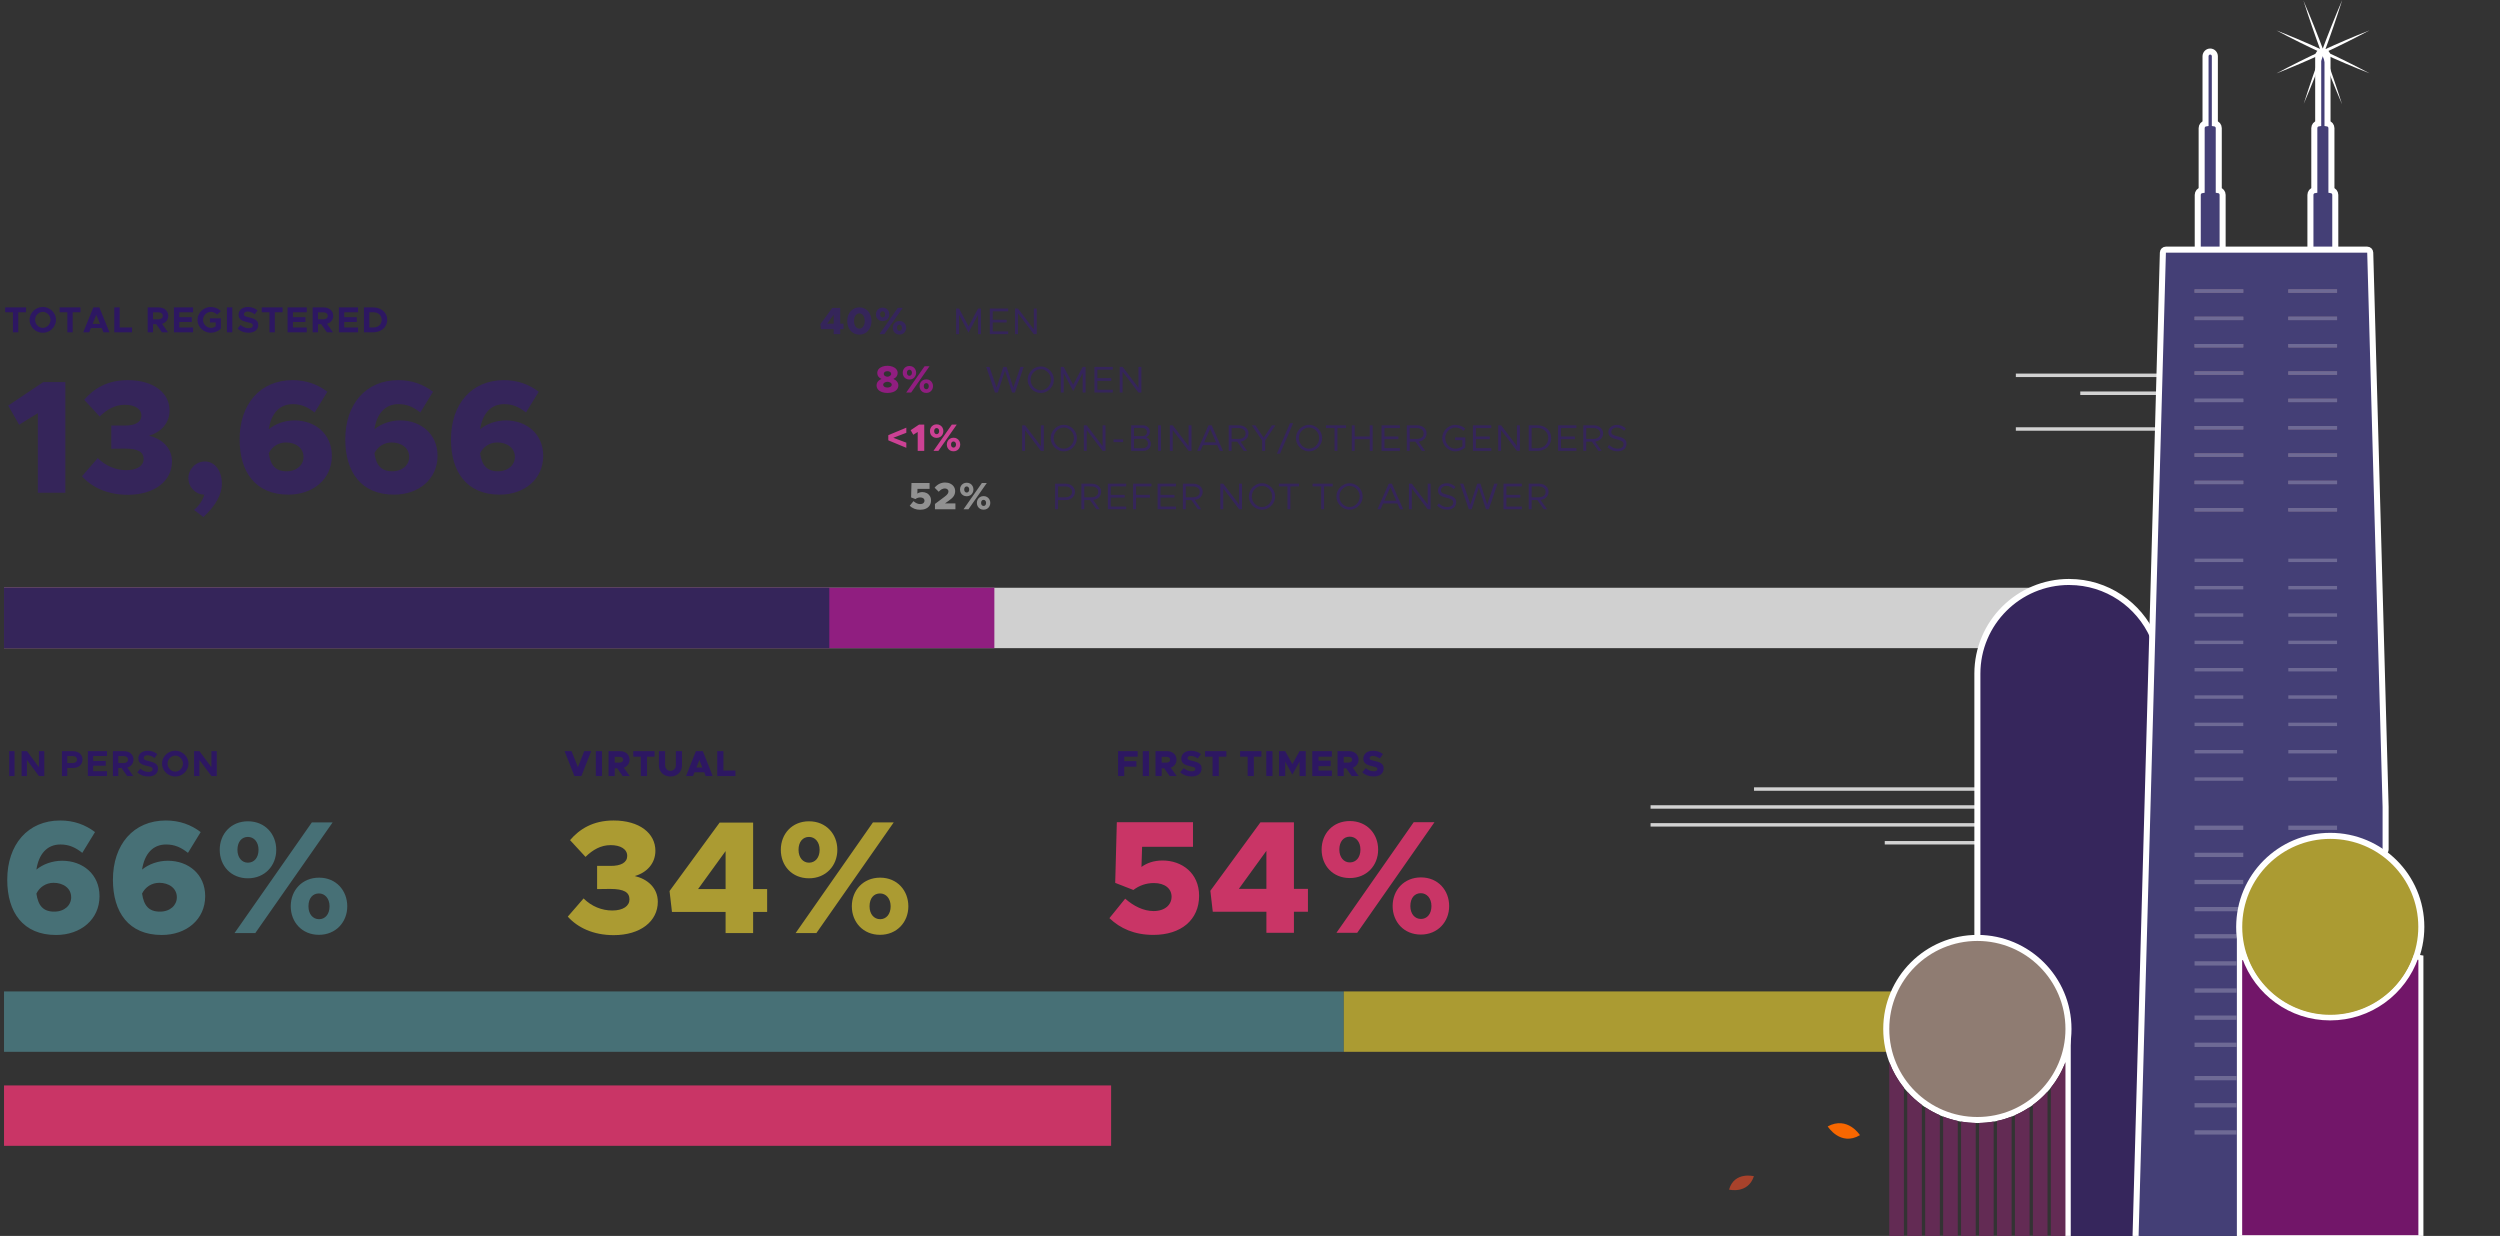 <?xml version="1.0" encoding="UTF-8"?> <svg xmlns="http://www.w3.org/2000/svg" width="1242" height="614" viewBox="0 0 1242 614" fill="none"><rect x="0" y="0" width="1242" height="614" fill="#333333" stroke="none"/><path d="M1.998 539.244H551.998V569.244H1.998V539.244Z" fill="#C93566"></path><path d="M1.998 492.539H667.598V522.539H1.998V492.539Z" fill="#477076"></path><path d="M667.598 492.539H1026.4V522.539H667.598V492.539Z" fill="#AB9B32"></path><path d="M1.998 292H1027V322H1.998V292Z" fill="#D0D0D0"></path><path d="M1.998 292H493.998V322H1.998V292Z" fill="#901E80"></path><path d="M1.998 292H411.998V322H1.998V292Z" fill="#35255A"></path><path d="M30.88 427.619C41.04 427.619 49.44 434.259 49.44 445.219C49.44 456.819 40.08 464.499 27.84 464.499C11.44 464.499 3.6 453.219 3.6 437.059C3.6 419.619 13.76 407.619 29.92 407.619C36.8 407.619 42.48 409.779 47.2 413.379L40.88 423.699C37.52 421.059 34.4 419.539 30 419.539C23.44 419.539 19.28 424.179 18.08 432.019C21.36 429.299 26.08 427.619 30.88 427.619ZM26.96 452.899C32.08 452.899 35.36 449.699 35.36 445.779C35.36 441.219 31.36 438.579 26.64 438.579C22.88 438.579 19.68 440.659 18.08 443.939C18.96 449.939 21.44 452.899 26.96 452.899ZM83.38 427.619C93.54 427.619 101.94 434.259 101.94 445.219C101.94 456.819 92.58 464.499 80.34 464.499C63.94 464.499 56.1 453.219 56.1 437.059C56.1 419.619 66.26 407.619 82.42 407.619C89.3 407.619 94.98 409.779 99.7 413.379L93.38 423.699C90.02 421.059 86.9 419.539 82.5 419.539C75.94 419.539 71.78 424.179 70.58 432.019C73.86 429.299 78.58 427.619 83.38 427.619ZM79.46 452.899C84.58 452.899 87.86 449.699 87.86 445.779C87.86 441.219 83.86 438.579 79.14 438.579C75.38 438.579 72.18 440.659 70.58 443.939C71.46 449.939 73.94 452.899 79.46 452.899ZM123.16 436.339C114.76 436.339 109.16 430.179 109.16 422.179C109.16 414.339 114.68 408.019 123.16 408.019C131.72 408.019 137.24 414.419 137.24 422.179C137.24 430.179 131.48 436.339 123.16 436.339ZM116.52 463.539L154.92 408.579H165.24L126.84 463.539H116.52ZM123.16 428.579C126.2 428.579 128.44 426.179 128.44 422.179C128.44 418.259 126.12 415.779 123.16 415.779C120.12 415.779 117.96 418.179 117.96 422.179C117.96 426.099 120.2 428.579 123.16 428.579ZM158.44 464.419C150.04 464.419 144.44 458.099 144.44 450.259C144.44 442.259 150.12 436.019 158.52 436.019C167 436.019 172.52 442.419 172.52 450.259C172.52 458.179 166.76 464.419 158.44 464.419ZM158.52 456.659C161.48 456.659 163.72 454.259 163.72 450.259C163.72 446.339 161.4 443.859 158.44 443.859C155.4 443.859 153.24 446.179 153.24 450.259C153.24 454.179 155.48 456.659 158.52 456.659Z" fill="#477076"></path><path d="M4.564 373.173H7.228L7.228 385.539H4.564L4.564 373.173ZM10.725 373.173H13.389L19.347 381.165V373.173H22.011L22.011 385.539H19.347L13.389 377.547L13.389 385.539H10.725L10.725 373.173ZM30.763 373.173H36.325C37.213 373.173 38.011 373.353 38.719 373.713C39.427 374.061 39.979 374.553 40.375 375.189C40.783 375.825 40.987 376.545 40.987 377.349C40.987 378.153 40.783 378.873 40.375 379.509C39.979 380.145 39.427 380.643 38.719 381.003C38.011 381.351 37.213 381.525 36.325 381.525H33.427V385.539H30.763L30.763 373.173ZM36.055 379.095C36.715 379.095 37.249 378.939 37.657 378.627C38.065 378.303 38.269 377.877 38.269 377.349C38.269 376.821 38.065 376.401 37.657 376.089C37.249 375.765 36.715 375.603 36.055 375.603H33.427V379.095H36.055ZM46.303 375.567V378.033H52.531V380.427H46.303V383.145H53.161V385.539H43.639V373.173H53.161V375.567H46.303ZM66.317 377.349C66.317 378.309 66.035 379.143 65.471 379.851C64.919 380.547 64.175 381.033 63.239 381.309L66.209 385.539H63.185L60.359 381.525H58.757V385.539H56.093V373.173H61.655C62.543 373.173 63.341 373.353 64.049 373.713C64.757 374.061 65.309 374.553 65.705 375.189C66.113 375.825 66.317 376.545 66.317 377.349ZM58.757 379.095H61.385C62.045 379.095 62.579 378.939 62.987 378.627C63.395 378.303 63.599 377.877 63.599 377.349C63.599 376.821 63.395 376.401 62.987 376.089C62.579 375.765 62.045 375.603 61.385 375.603H58.757V379.095ZM73.698 385.755C72.618 385.755 71.61 385.581 70.674 385.233C69.75 384.885 68.928 384.375 68.208 383.703L69.72 381.885C70.968 382.965 72.324 383.505 73.788 383.505C74.436 383.505 74.934 383.379 75.282 383.127C75.642 382.863 75.822 382.527 75.822 382.119C75.822 381.831 75.738 381.597 75.57 381.417C75.402 381.237 75.138 381.087 74.778 380.967C74.43 380.835 73.908 380.691 73.212 380.535C72.216 380.307 71.4 380.061 70.764 379.797C70.14 379.521 69.642 379.143 69.27 378.663C68.91 378.183 68.73 377.565 68.73 376.809C68.73 376.053 68.922 375.387 69.306 374.811C69.69 374.223 70.23 373.767 70.926 373.443C71.622 373.119 72.42 372.957 73.32 372.957C75.204 372.957 76.818 373.527 78.162 374.667L76.776 376.593C76.212 376.137 75.624 375.795 75.012 375.567C74.412 375.327 73.818 375.207 73.23 375.207C72.69 375.207 72.252 375.333 71.916 375.585C71.58 375.837 71.412 376.155 71.412 376.539C71.412 376.839 71.496 377.079 71.664 377.259C71.844 377.439 72.114 377.595 72.474 377.727C72.846 377.859 73.38 378.003 74.076 378.159C75.06 378.375 75.864 378.627 76.488 378.915C77.124 379.191 77.616 379.563 77.964 380.031C78.324 380.499 78.504 381.099 78.504 381.831C78.504 382.611 78.312 383.301 77.928 383.901C77.544 384.489 76.986 384.945 76.254 385.269C75.534 385.593 74.682 385.755 73.698 385.755ZM87.079 385.755C85.915 385.755 84.823 385.467 83.803 384.891C82.795 384.303 81.991 383.517 81.391 382.533C80.791 381.549 80.491 380.487 80.491 379.347C80.491 378.207 80.791 377.151 81.391 376.179C81.991 375.195 82.795 374.415 83.803 373.839C84.823 373.251 85.915 372.957 87.079 372.957C88.243 372.957 89.329 373.251 90.337 373.839C91.345 374.415 92.143 375.195 92.731 376.179C93.331 377.151 93.631 378.207 93.631 379.347C93.631 380.487 93.331 381.549 92.731 382.533C92.143 383.517 91.345 384.303 90.337 384.891C89.329 385.467 88.243 385.755 87.079 385.755ZM87.079 383.343C87.751 383.343 88.381 383.163 88.969 382.803C89.569 382.431 90.043 381.939 90.391 381.327C90.739 380.715 90.913 380.055 90.913 379.347C90.913 378.651 90.739 377.997 90.391 377.385C90.043 376.773 89.569 376.287 88.969 375.927C88.381 375.555 87.751 375.369 87.079 375.369C86.395 375.369 85.759 375.555 85.171 375.927C84.583 376.287 84.109 376.773 83.749 377.385C83.401 377.997 83.227 378.651 83.227 379.347C83.227 380.055 83.401 380.715 83.749 381.327C84.097 381.939 84.565 382.431 85.153 382.803C85.753 383.163 86.395 383.343 87.079 383.343ZM96.407 373.173H99.071L105.029 381.165V373.173H107.693V385.539H105.029L99.071 377.547V385.539H96.407V373.173Z" fill="#2D1762"></path><path d="M304.88 464.579C294.72 464.579 286.96 460.819 282.08 455.379L289.92 446.339C293.92 450.339 299.04 452.339 304.16 452.339C309.68 452.339 312.72 450.019 312.72 446.819C312.72 443.379 310.16 441.619 303.12 441.619L296.64 441.699V430.179H303.12C308.64 430.259 311.6 428.419 311.6 425.219C311.6 421.859 308.32 419.859 303.36 419.859C298.48 419.859 294.48 422.179 290.88 425.699L283.2 417.379C287.92 411.859 294.64 407.619 304.8 407.619C317.76 407.619 325.6 414.019 325.6 422.659C325.6 428.819 321.52 433.459 315.36 435.219C321.52 436.659 326.8 440.979 326.8 448.019C326.8 457.699 318.16 464.579 304.88 464.579ZM360.474 463.539V453.059H333.834L332.634 442.659L357.514 408.659H374.154V441.699H381.114V453.059H374.154V463.539H360.474ZM346.794 441.699H360.474V422.819L346.794 441.699ZM401.91 436.339C393.51 436.339 387.91 430.179 387.91 422.179C387.91 414.339 393.43 408.019 401.91 408.019C410.47 408.019 415.99 414.419 415.99 422.179C415.99 430.179 410.23 436.339 401.91 436.339ZM395.27 463.539L433.67 408.579H443.99L405.59 463.539H395.27ZM401.91 428.579C404.95 428.579 407.19 426.179 407.19 422.179C407.19 418.259 404.87 415.779 401.91 415.779C398.87 415.779 396.71 418.179 396.71 422.179C396.71 426.099 398.95 428.579 401.91 428.579ZM437.19 464.419C428.79 464.419 423.19 458.099 423.19 450.259C423.19 442.259 428.87 436.019 437.27 436.019C445.75 436.019 451.27 442.419 451.27 450.259C451.27 458.179 445.51 464.419 437.19 464.419ZM437.27 456.659C440.23 456.659 442.47 454.259 442.47 450.259C442.47 446.339 440.15 443.859 437.19 443.859C434.15 443.859 431.99 446.179 431.99 450.259C431.99 454.179 434.23 456.659 437.27 456.659Z" fill="#AB9B32"></path><path d="M293.716 373.173L288.838 385.539H285.364L280.486 373.173H283.942L287.11 381.147L290.26 373.173H293.716ZM296.003 373.173H299.081V385.539H296.003V373.173ZM309.342 385.539L306.624 381.669H305.4V385.539H302.322V373.173H308.064C308.964 373.173 309.768 373.353 310.476 373.713C311.196 374.073 311.754 374.577 312.15 375.225C312.558 375.861 312.762 376.593 312.762 377.421C312.762 378.357 312.504 379.173 311.988 379.869C311.484 380.565 310.788 381.069 309.9 381.381L312.834 385.539H309.342ZM305.4 378.861H307.794C308.322 378.861 308.754 378.729 309.09 378.465C309.426 378.201 309.594 377.853 309.594 377.421C309.594 376.989 309.426 376.641 309.09 376.377C308.754 376.113 308.322 375.981 307.794 375.981H305.4V378.861ZM318.36 375.927H314.616V373.173H325.2V375.927H321.438V385.539H318.36V375.927ZM333.088 385.755C331.984 385.755 330.994 385.515 330.118 385.035C329.242 384.555 328.558 383.889 328.066 383.037C327.586 382.185 327.346 381.213 327.346 380.121V373.173H330.424V379.977C330.424 380.853 330.67 381.573 331.162 382.137C331.666 382.689 332.308 382.965 333.088 382.965C333.868 382.965 334.51 382.689 335.014 382.137C335.518 381.573 335.77 380.853 335.77 379.977V373.173H338.83V380.121C338.83 381.213 338.584 382.185 338.092 383.037C337.612 383.889 336.934 384.555 336.058 385.035C335.194 385.515 334.204 385.755 333.088 385.755ZM349.856 383.649H345.032L344.276 385.539H340.82L345.716 373.173H349.172L354.068 385.539H350.612L349.856 383.649ZM348.938 381.327L347.444 377.529L345.95 381.327H348.938ZM365.357 382.785V385.539H356.321V373.173H359.399V382.785H365.357Z" fill="#2D1762"></path><path d="M572.998 464.456C563.558 464.456 556.518 461.256 551.158 456.136L558.997 446.456C563.158 450.136 568.118 452.616 573.078 452.616C578.838 452.616 582.038 449.416 582.038 445.496C582.038 441.416 578.678 438.696 573.238 438.696C569.318 438.696 565.878 439.976 563.078 442.136L554.038 438.616L554.838 408.456H592.678V420.696H567.398L567.078 430.696C569.718 428.776 573.158 427.496 577.558 427.496C587.158 427.496 595.718 433.736 595.718 445.016C595.718 456.936 586.838 464.456 572.998 464.456ZM629.146 463.416V452.936H602.506L601.306 442.536L626.186 408.536H642.826V441.576H649.786V452.936H642.826V463.416H629.146ZM615.466 441.576H629.146V422.696L615.466 441.576ZM670.582 436.216C662.182 436.216 656.582 430.056 656.582 422.056C656.582 414.216 662.102 407.896 670.582 407.896C679.142 407.896 684.662 414.296 684.662 422.056C684.662 430.056 678.902 436.216 670.582 436.216ZM663.942 463.416L702.342 408.456H712.662L674.262 463.416H663.942ZM670.582 428.456C673.622 428.456 675.862 426.056 675.862 422.056C675.862 418.136 673.542 415.656 670.582 415.656C667.542 415.656 665.382 418.056 665.382 422.056C665.382 425.976 667.622 428.456 670.582 428.456ZM705.862 464.296C697.462 464.296 691.862 457.976 691.862 450.136C691.862 442.136 697.542 435.896 705.942 435.896C714.422 435.896 719.942 442.296 719.942 450.136C719.942 458.056 714.182 464.296 705.862 464.296ZM705.942 456.536C708.902 456.536 711.142 454.136 711.142 450.136C711.142 446.216 708.822 443.736 705.862 443.736C702.822 443.736 700.662 446.056 700.662 450.136C700.662 454.056 702.902 456.536 705.942 456.536Z" fill="#C93566"></path><path d="M558.53 375.927V378.141H564.578V380.895H558.53V385.539H555.452V373.173H565.19V375.927H558.53ZM567.73 373.173H570.808V385.539H567.73V373.173ZM581.069 385.539L578.351 381.669H577.127V385.539H574.049V373.173H579.791C580.691 373.173 581.495 373.353 582.203 373.713C582.923 374.073 583.481 374.577 583.877 375.225C584.285 375.861 584.489 376.593 584.489 377.421C584.489 378.357 584.231 379.173 583.715 379.869C583.211 380.565 582.515 381.069 581.627 381.381L584.561 385.539H581.069ZM577.127 378.861H579.521C580.049 378.861 580.481 378.729 580.817 378.465C581.153 378.201 581.321 377.853 581.321 377.421C581.321 376.989 581.153 376.641 580.817 376.377C580.481 376.113 580.049 375.981 579.521 375.981H577.127V378.861ZM592.012 385.755C590.908 385.755 589.87 385.581 588.898 385.233C587.926 384.873 587.062 384.357 586.306 383.685L588.052 381.615C589.324 382.659 590.68 383.181 592.12 383.181C592.684 383.181 593.116 383.079 593.416 382.875C593.716 382.671 593.866 382.395 593.866 382.047C593.866 381.807 593.794 381.615 593.65 381.471C593.506 381.327 593.278 381.207 592.966 381.111C592.666 381.015 592.174 380.883 591.49 380.715C590.47 380.487 589.636 380.241 588.988 379.977C588.34 379.701 587.824 379.323 587.44 378.843C587.068 378.351 586.882 377.709 586.882 376.917C586.882 376.137 587.08 375.447 587.476 374.847C587.872 374.247 588.424 373.785 589.132 373.461C589.852 373.125 590.674 372.957 591.598 372.957C593.578 372.957 595.252 373.521 596.62 374.649L595.054 376.845C594.49 376.413 593.902 376.089 593.29 375.873C592.69 375.645 592.102 375.531 591.526 375.531C591.046 375.531 590.668 375.633 590.392 375.837C590.116 376.041 589.978 376.299 589.978 376.611C589.978 376.863 590.05 377.067 590.194 377.223C590.35 377.379 590.596 377.517 590.932 377.637C591.268 377.745 591.76 377.871 592.408 378.015C593.428 378.231 594.262 378.483 594.91 378.771C595.558 379.047 596.062 379.425 596.422 379.905C596.782 380.373 596.962 380.979 596.962 381.723C596.962 382.551 596.758 383.271 596.35 383.883C595.954 384.483 595.384 384.945 594.64 385.269C593.896 385.593 593.02 385.755 592.012 385.755ZM602.417 375.927H598.673V373.173H609.257V375.927H605.495V385.539H602.417V375.927ZM619.836 375.927H616.092V373.173H626.676V375.927H622.914V385.539H619.836V375.927ZM629.093 373.173H632.171V385.539H629.093V373.173ZM635.412 373.173H638.49L642.054 379.617L645.618 373.173H648.696V385.539H645.618V378.375L642.054 384.819L638.49 378.375V385.539H635.412V373.173ZM655.022 375.927V377.853H661.07V380.607H655.022V382.785H661.682V385.539H651.944V373.173H661.682V375.927H655.022ZM671.505 385.539L668.787 381.669H667.563V385.539H664.485V373.173H670.227C671.127 373.173 671.931 373.353 672.639 373.713C673.359 374.073 673.917 374.577 674.313 375.225C674.721 375.861 674.925 376.593 674.925 377.421C674.925 378.357 674.667 379.173 674.151 379.869C673.647 380.565 672.951 381.069 672.063 381.381L674.997 385.539H671.505ZM667.563 378.861H669.957C670.485 378.861 670.917 378.729 671.253 378.465C671.589 378.201 671.757 377.853 671.757 377.421C671.757 376.989 671.589 376.641 671.253 376.377C670.917 376.113 670.485 375.981 669.957 375.981H667.563V378.861ZM682.449 385.755C681.345 385.755 680.307 385.581 679.335 385.233C678.363 384.873 677.499 384.357 676.743 383.685L678.489 381.615C679.761 382.659 681.117 383.181 682.557 383.181C683.121 383.181 683.553 383.079 683.853 382.875C684.153 382.671 684.303 382.395 684.303 382.047C684.303 381.807 684.231 381.615 684.087 381.471C683.943 381.327 683.715 381.207 683.403 381.111C683.103 381.015 682.611 380.883 681.927 380.715C680.907 380.487 680.073 380.241 679.425 379.977C678.777 379.701 678.261 379.323 677.877 378.843C677.505 378.351 677.319 377.709 677.319 376.917C677.319 376.137 677.517 375.447 677.913 374.847C678.309 374.247 678.861 373.785 679.569 373.461C680.289 373.125 681.111 372.957 682.035 372.957C684.015 372.957 685.689 373.521 687.057 374.649L685.491 376.845C684.927 376.413 684.339 376.089 683.727 375.873C683.127 375.645 682.539 375.531 681.963 375.531C681.483 375.531 681.105 375.633 680.829 375.837C680.553 376.041 680.415 376.299 680.415 376.611C680.415 376.863 680.487 377.067 680.631 377.223C680.787 377.379 681.033 377.517 681.369 377.637C681.705 377.745 682.197 377.871 682.845 378.015C683.865 378.231 684.699 378.483 685.347 378.771C685.995 379.047 686.499 379.425 686.859 379.905C687.219 380.373 687.399 380.979 687.399 381.723C687.399 382.551 687.195 383.271 686.787 383.883C686.391 384.483 685.821 384.945 685.077 385.269C684.333 385.593 683.457 385.755 682.449 385.755Z" fill="#2D1762"></path><path d="M475.015 153.29H476.458L481.175 162.152L485.893 153.29H487.336V166H485.893V156.398L481.175 165.26L476.458 156.398V166H475.015V153.29ZM493.196 154.659V158.84H500.097V160.209H493.196V164.631H500.855V166H491.735V153.29H500.855V154.659H493.196ZM504.281 153.29H505.724L513.605 163.632V153.29H515.048V166H513.605L505.724 155.658V166H504.281V153.29ZM489.947 182.29H491.575L495.09 192.576L498.457 182.29H500.067L503.434 192.576L506.949 182.29H508.577L504.229 195H502.805L499.271 184.177L495.719 195H494.295L489.947 182.29ZM517.057 195.222C515.91 195.222 514.831 194.926 513.819 194.334C512.82 193.73 512.025 192.922 511.433 191.91C510.841 190.899 510.545 189.808 510.545 188.636C510.545 187.464 510.841 186.379 511.433 185.38C512.025 184.369 512.82 183.567 513.819 182.975C514.831 182.371 515.91 182.068 517.057 182.068C518.216 182.068 519.289 182.371 520.276 182.975C521.275 183.567 522.07 184.369 522.662 185.38C523.254 186.379 523.55 187.464 523.55 188.636C523.55 189.808 523.254 190.899 522.662 191.91C522.07 192.922 521.275 193.73 520.276 194.334C519.289 194.926 518.216 195.222 517.057 195.222ZM517.057 193.89C517.957 193.89 518.79 193.649 519.554 193.168C520.331 192.687 520.948 192.046 521.404 191.244C521.861 190.443 522.089 189.573 522.089 188.636C522.089 187.711 521.861 186.848 521.404 186.046C520.948 185.232 520.331 184.591 519.554 184.122C518.79 183.641 517.957 183.4 517.057 183.4C516.156 183.4 515.318 183.641 514.541 184.122C513.776 184.591 513.159 185.232 512.691 186.046C512.234 186.848 512.006 187.711 512.006 188.636C512.006 189.573 512.234 190.443 512.691 191.244C513.159 192.046 513.776 192.687 514.541 193.168C515.318 193.649 516.156 193.89 517.057 193.89ZM526.999 182.29H528.442L533.159 191.152L537.877 182.29H539.32V195H537.877V185.398L533.159 194.26L528.442 185.398V195H526.999V182.29ZM545.18 183.659V187.84H552.081V189.209H545.18V193.631H552.839V195H543.719V182.29H552.839V183.659H545.18ZM556.266 182.29H557.709L565.59 192.632V182.29H567.033V195H565.59L557.709 184.658V195H556.266V182.29ZM507.803 211.29H509.246L517.127 221.632V211.29H518.57V224H517.127L509.246 213.658V224H507.803V211.29ZM528.501 224.222C527.354 224.222 526.275 223.926 525.263 223.334C524.264 222.73 523.469 221.922 522.877 220.91C522.285 219.899 521.989 218.808 521.989 217.636C521.989 216.464 522.285 215.379 522.877 214.38C523.469 213.369 524.264 212.567 525.263 211.975C526.275 211.371 527.354 211.068 528.501 211.068C529.66 211.068 530.733 211.371 531.72 211.975C532.719 212.567 533.514 213.369 534.106 214.38C534.698 215.379 534.994 216.464 534.994 217.636C534.994 218.808 534.698 219.899 534.106 220.91C533.514 221.922 532.719 222.73 531.72 223.334C530.733 223.926 529.66 224.222 528.501 224.222ZM528.501 222.89C529.401 222.89 530.234 222.649 530.998 222.168C531.775 221.687 532.392 221.046 532.848 220.244C533.305 219.443 533.533 218.573 533.533 217.636C533.533 216.711 533.305 215.848 532.848 215.046C532.392 214.232 531.775 213.591 530.998 213.122C530.234 212.641 529.401 212.4 528.501 212.4C527.6 212.4 526.762 212.641 525.985 213.122C525.22 213.591 524.603 214.232 524.135 215.046C523.678 215.848 523.45 216.711 523.45 217.636C523.45 218.573 523.678 219.443 524.135 220.244C524.603 221.046 525.22 221.687 525.985 222.168C526.762 222.649 527.6 222.89 528.501 222.89ZM538.443 211.29H539.886L547.767 221.632V211.29H549.21V224H547.767L539.886 213.658V224H538.443V211.29ZM553.184 218.302H557.975V219.652H553.184V218.302ZM561.946 211.29H567.774C568.452 211.29 569.057 211.426 569.587 211.697C570.117 211.969 570.53 212.345 570.826 212.826C571.122 213.307 571.27 213.85 571.27 214.454C571.27 215.095 571.116 215.632 570.808 216.063C570.512 216.495 570.062 216.89 569.457 217.247C570.197 217.617 570.765 218.086 571.159 218.653C571.566 219.208 571.77 219.831 571.77 220.522C571.77 221.188 571.61 221.786 571.289 222.316C570.968 222.847 570.518 223.26 569.938 223.556C569.371 223.852 568.724 224 567.996 224H561.946V211.29ZM567.404 216.674C568.107 216.674 568.68 216.483 569.124 216.1C569.581 215.718 569.809 215.231 569.809 214.639C569.809 214.047 569.581 213.56 569.124 213.177C568.68 212.795 568.107 212.604 567.404 212.604H563.389V216.674H567.404ZM567.626 222.686C568.415 222.686 569.057 222.471 569.55 222.039C570.056 221.595 570.308 221.028 570.308 220.337C570.308 219.646 570.056 219.085 569.55 218.653C569.057 218.209 568.415 217.987 567.626 217.987H563.389V222.686H567.626ZM575.324 211.29H576.767V224H575.324V211.29ZM581.168 211.29H582.611L590.492 221.632V211.29H591.935V224H590.492L582.611 213.658V224H581.168V211.29ZM604.715 221.114H597.63L596.353 224H594.781L600.386 211.29H601.959L607.564 224H605.992L604.715 221.114ZM604.123 219.745L601.182 213.066L598.222 219.745H604.123ZM620.259 215.36C620.259 216.063 620.087 216.705 619.741 217.284C619.408 217.864 618.94 218.339 618.335 218.709C617.731 219.079 617.053 219.307 616.3 219.393L619.538 224H617.891L614.672 219.43H611.86V224H610.417V211.29H615.579C616.442 211.29 617.231 211.463 617.947 211.808C618.662 212.154 619.223 212.641 619.63 213.27C620.05 213.887 620.259 214.583 620.259 215.36ZM611.86 218.061H615.32C616.368 218.061 617.207 217.821 617.836 217.34C618.477 216.859 618.798 216.199 618.798 215.36C618.798 214.522 618.477 213.862 617.836 213.381C617.207 212.9 616.368 212.659 615.32 212.659H611.86V218.061ZM627.02 218.82L621.895 211.29H623.69L627.778 217.451L631.904 211.29H633.643L628.537 218.82V224H627.02V218.82ZM640.855 210.254H642.427L635.934 225.369H634.361L640.855 210.254ZM650.337 224.222C649.19 224.222 648.111 223.926 647.1 223.334C646.101 222.73 645.305 221.922 644.713 220.91C644.121 219.899 643.825 218.808 643.825 217.636C643.825 216.464 644.121 215.379 644.713 214.38C645.305 213.369 646.101 212.567 647.1 211.975C648.111 211.371 649.19 211.068 650.337 211.068C651.496 211.068 652.569 211.371 653.556 211.975C654.555 212.567 655.351 213.369 655.943 214.38C656.535 215.379 656.831 216.464 656.831 217.636C656.831 218.808 656.535 219.899 655.943 220.91C655.351 221.922 654.555 222.73 653.556 223.334C652.569 223.926 651.496 224.222 650.337 224.222ZM650.337 222.89C651.237 222.89 652.07 222.649 652.835 222.168C653.612 221.687 654.228 221.046 654.685 220.244C655.141 219.443 655.369 218.573 655.369 217.636C655.369 216.711 655.141 215.848 654.685 215.046C654.228 214.232 653.612 213.591 652.835 213.122C652.07 212.641 651.237 212.4 650.337 212.4C649.437 212.4 648.598 212.641 647.821 213.122C647.056 213.591 646.44 214.232 645.971 215.046C645.515 215.848 645.287 216.711 645.287 217.636C645.287 218.573 645.515 219.443 645.971 220.244C646.44 221.046 647.056 221.687 647.821 222.168C648.598 222.649 649.437 222.89 650.337 222.89ZM662.999 212.659H658.725V211.29H668.715V212.659H664.442V224H662.999V212.659ZM681.94 211.29V224H680.497V218.209H673.004V224H671.561V211.29H673.004V216.84H680.497V211.29H681.94ZM687.81 212.659V216.84H694.71V218.209H687.81V222.631H695.469V224H686.348V211.29H695.469V212.659H687.81ZM708.737 215.36C708.737 216.063 708.564 216.705 708.219 217.284C707.886 217.864 707.417 218.339 706.813 218.709C706.209 219.079 705.53 219.307 704.778 219.393L708.015 224H706.369L703.15 219.43H700.338V224H698.895V211.29H704.056C704.92 211.29 705.709 211.463 706.424 211.808C707.14 212.154 707.701 212.641 708.108 213.27C708.527 213.887 708.737 214.583 708.737 215.36ZM700.338 218.061H703.797C704.846 218.061 705.684 217.821 706.313 217.34C706.955 216.859 707.275 216.199 707.275 215.36C707.275 214.522 706.955 213.862 706.313 213.381C705.684 212.9 704.846 212.659 703.797 212.659H700.338V218.061ZM722.886 217.303H727.974V222.279C727.382 222.871 726.629 223.346 725.717 223.704C724.816 224.049 723.922 224.222 723.034 224.222C721.887 224.222 720.808 223.926 719.797 223.334C718.798 222.73 718.002 221.922 717.41 220.91C716.818 219.899 716.522 218.808 716.522 217.636C716.522 216.464 716.818 215.379 717.41 214.38C718.002 213.369 718.798 212.567 719.797 211.975C720.808 211.371 721.887 211.068 723.034 211.068C723.922 211.068 724.822 211.247 725.735 211.605C726.648 211.95 727.394 212.419 727.974 213.011L726.993 214.01C726.537 213.529 725.939 213.14 725.199 212.844C724.459 212.548 723.737 212.4 723.034 212.4C722.134 212.4 721.295 212.641 720.518 213.122C719.753 213.591 719.137 214.232 718.668 215.046C718.212 215.848 717.984 216.711 717.984 217.636C717.984 218.573 718.212 219.443 718.668 220.244C719.137 221.046 719.753 221.687 720.518 222.168C721.295 222.649 722.134 222.89 723.034 222.89C723.626 222.89 724.237 222.785 724.866 222.575C725.507 222.353 726.062 222.064 726.531 221.706V218.672H722.886V217.303ZM733.209 212.659V216.84H740.11V218.209H733.209V222.631H740.868V224H731.748V211.29H740.868V212.659H733.209ZM744.294 211.29H745.737L753.618 221.632V211.29H755.061V224H753.618L745.737 213.658V224H744.294V211.29ZM759.461 211.29H763.753C765.085 211.29 766.269 211.562 767.305 212.104C768.353 212.647 769.167 213.399 769.747 214.361C770.339 215.323 770.635 216.415 770.635 217.636C770.635 218.857 770.339 219.955 769.747 220.929C769.167 221.891 768.353 222.643 767.305 223.186C766.269 223.729 765.085 224 763.753 224H759.461V211.29ZM763.753 222.686C764.801 222.686 765.732 222.471 766.546 222.039C767.373 221.607 768.014 221.009 768.47 220.244C768.939 219.48 769.173 218.61 769.173 217.636C769.173 216.662 768.939 215.798 768.47 215.046C768.014 214.281 767.373 213.683 766.546 213.251C765.732 212.82 764.801 212.604 763.753 212.604H760.904V222.686H763.753ZM775.51 212.659V216.84H782.411V218.209H775.51V222.631H783.169V224H774.049V211.29H783.169V212.659H775.51ZM796.438 215.36C796.438 216.063 796.265 216.705 795.92 217.284C795.587 217.864 795.118 218.339 794.514 218.709C793.909 219.079 793.231 219.307 792.479 219.393L795.716 224H794.07L790.851 219.43H788.039V224H786.596V211.29H791.757C792.621 211.29 793.41 211.463 794.125 211.808C794.841 212.154 795.402 212.641 795.809 213.27C796.228 213.887 796.438 214.583 796.438 215.36ZM788.039 218.061H791.498C792.547 218.061 793.385 217.821 794.014 217.34C794.656 216.859 794.976 216.199 794.976 215.36C794.976 214.522 794.656 213.862 794.014 213.381C793.385 212.9 792.547 212.659 791.498 212.659H788.039V218.061ZM803.587 224.204C801.613 224.204 799.942 223.531 798.573 222.187L799.48 221.058C800.059 221.638 800.688 222.088 801.367 222.409C802.045 222.73 802.804 222.89 803.642 222.89C804.271 222.89 804.808 222.791 805.252 222.594C805.696 222.384 806.029 222.113 806.251 221.78C806.485 221.435 806.602 221.065 806.602 220.67C806.602 220.029 806.331 219.541 805.788 219.208C805.258 218.863 804.388 218.549 803.18 218.265C802.255 218.043 801.49 217.796 800.886 217.525C800.294 217.254 799.831 216.89 799.498 216.433C799.178 215.965 799.017 215.379 799.017 214.676C799.017 214.01 799.202 213.399 799.572 212.844C799.942 212.289 800.448 211.858 801.089 211.549C801.743 211.229 802.471 211.068 803.272 211.068C804.173 211.068 804.98 211.229 805.696 211.549C806.423 211.858 807.102 212.302 807.731 212.881L806.843 214.01C806.3 213.492 805.72 213.091 805.104 212.807C804.487 212.524 803.852 212.382 803.198 212.382C802.693 212.382 802.23 212.481 801.811 212.678C801.391 212.875 801.065 213.147 800.83 213.492C800.596 213.825 800.479 214.183 800.479 214.565C800.479 215.169 800.744 215.632 801.274 215.952C801.805 216.261 802.68 216.563 803.901 216.859C805.258 217.18 806.288 217.617 806.991 218.172C807.706 218.715 808.064 219.504 808.064 220.54C808.064 221.231 807.891 221.854 807.546 222.409C807.213 222.964 806.707 223.402 806.029 223.722C805.35 224.043 804.536 224.204 803.587 224.204ZM524.197 240.29H529.359C530.222 240.29 531.011 240.463 531.727 240.808C532.442 241.154 533.003 241.641 533.41 242.27C533.829 242.887 534.039 243.583 534.039 244.36C534.039 245.137 533.829 245.84 533.41 246.469C533.003 247.086 532.442 247.567 531.727 247.912C531.011 248.258 530.222 248.43 529.359 248.43H525.64V253H524.197V240.29ZM529.1 247.061C530.148 247.061 530.987 246.821 531.616 246.34C532.257 245.859 532.578 245.199 532.578 244.36C532.578 243.522 532.257 242.862 531.616 242.381C530.987 241.9 530.148 241.659 529.1 241.659H525.64V247.061H529.1ZM547.074 244.36C547.074 245.063 546.901 245.705 546.556 246.284C546.223 246.864 545.754 247.339 545.15 247.709C544.545 248.079 543.867 248.307 543.115 248.393L546.352 253H544.706L541.487 248.43H538.675V253H537.232V240.29H542.393C543.256 240.29 544.046 240.463 544.761 240.808C545.476 241.154 546.038 241.641 546.445 242.27C546.864 242.887 547.074 243.583 547.074 244.36ZM538.675 247.061H542.134C543.182 247.061 544.021 246.821 544.65 246.34C545.291 245.859 545.612 245.199 545.612 244.36C545.612 243.522 545.291 242.862 544.65 242.381C544.021 241.9 543.182 241.659 542.134 241.659H538.675V247.061ZM551.836 241.659V245.84H558.737V247.209H551.836V251.631H559.495V253H550.375V240.29H559.495V241.659H551.836ZM564.383 241.659V245.84H571.283V247.209H564.383V253H562.921V240.29H572.042V241.659H564.383ZM576.568 241.659V245.84H583.469V247.209H576.568V251.631H584.227V253H575.107V240.29H584.227V241.659H576.568ZM597.496 244.36C597.496 245.063 597.323 245.705 596.978 246.284C596.645 246.864 596.176 247.339 595.572 247.709C594.967 248.079 594.289 248.307 593.537 248.393L596.774 253H595.128L591.909 248.43H589.097V253H587.654V240.29H592.815C593.678 240.29 594.468 240.463 595.183 240.808C595.898 241.154 596.46 241.641 596.867 242.27C597.286 242.887 597.496 243.583 597.496 244.36ZM589.097 247.061H592.556C593.604 247.061 594.443 246.821 595.072 246.34C595.713 245.859 596.034 245.199 596.034 244.36C596.034 243.522 595.713 242.862 595.072 242.381C594.443 241.9 593.604 241.659 592.556 241.659H589.097V247.061ZM606.261 240.29H607.704L615.585 250.632V240.29H617.028V253H615.585L607.704 242.658V253H606.261V240.29ZM626.959 253.222C625.812 253.222 624.733 252.926 623.722 252.334C622.723 251.73 621.927 250.922 621.335 249.91C620.743 248.899 620.447 247.808 620.447 246.636C620.447 245.464 620.743 244.379 621.335 243.38C621.927 242.369 622.723 241.567 623.722 240.975C624.733 240.371 625.812 240.068 626.959 240.068C628.118 240.068 629.191 240.371 630.178 240.975C631.177 241.567 631.973 242.369 632.565 243.38C633.157 244.379 633.453 245.464 633.453 246.636C633.453 247.808 633.157 248.899 632.565 249.91C631.973 250.922 631.177 251.73 630.178 252.334C629.191 252.926 628.118 253.222 626.959 253.222ZM626.959 251.89C627.859 251.89 628.692 251.649 629.457 251.168C630.234 250.687 630.85 250.046 631.307 249.244C631.763 248.443 631.991 247.573 631.991 246.636C631.991 245.711 631.763 244.848 631.307 244.046C630.85 243.232 630.234 242.591 629.457 242.122C628.692 241.641 627.859 241.4 626.959 241.4C626.059 241.4 625.22 241.641 624.443 242.122C623.678 242.591 623.062 243.232 622.593 244.046C622.137 244.848 621.909 245.711 621.909 246.636C621.909 247.573 622.137 248.443 622.593 249.244C623.062 250.046 623.678 250.687 624.443 251.168C625.22 251.649 626.059 251.89 626.959 251.89ZM639.621 241.659H635.347V240.29H645.337V241.659H641.064V253H639.621V241.659ZM656.367 241.659H652.094V240.29H662.084V241.659H657.81V253H656.367V241.659ZM670.462 253.222C669.315 253.222 668.235 252.926 667.224 252.334C666.225 251.73 665.43 250.922 664.838 249.91C664.246 248.899 663.95 247.808 663.95 246.636C663.95 245.464 664.246 244.379 664.838 243.38C665.43 242.369 666.225 241.567 667.224 240.975C668.235 240.371 669.315 240.068 670.462 240.068C671.621 240.068 672.694 240.371 673.681 240.975C674.68 241.567 675.475 242.369 676.067 243.38C676.659 244.379 676.955 245.464 676.955 246.636C676.955 247.808 676.659 248.899 676.067 249.91C675.475 250.922 674.68 251.73 673.681 252.334C672.694 252.926 671.621 253.222 670.462 253.222ZM670.462 251.89C671.362 251.89 672.194 251.649 672.959 251.168C673.736 250.687 674.353 250.046 674.809 249.244C675.265 248.443 675.494 247.573 675.494 246.636C675.494 245.711 675.265 244.848 674.809 244.046C674.353 243.232 673.736 242.591 672.959 242.122C672.194 241.641 671.362 241.4 670.462 241.4C669.561 241.4 668.723 241.641 667.946 242.122C667.181 242.591 666.564 243.232 666.096 244.046C665.639 244.848 665.411 245.711 665.411 246.636C665.411 247.573 665.639 248.443 666.096 249.244C666.564 250.046 667.181 250.687 667.946 251.168C668.723 251.649 669.561 251.89 670.462 251.89ZM694.249 250.114H687.163L685.887 253H684.314L689.92 240.29H691.492L697.098 253H695.525L694.249 250.114ZM693.657 248.745L690.715 242.066L687.755 248.745H693.657ZM699.951 240.29H701.394L709.275 250.632V240.29H710.718V253H709.275L701.394 242.658V253H699.951V240.29ZM718.965 253.204C716.992 253.204 715.321 252.531 713.952 251.187L714.858 250.058C715.438 250.638 716.067 251.088 716.745 251.409C717.423 251.73 718.182 251.89 719.021 251.89C719.65 251.89 720.186 251.791 720.63 251.594C721.074 251.384 721.407 251.113 721.629 250.78C721.863 250.435 721.981 250.065 721.981 249.67C721.981 249.029 721.709 248.541 721.167 248.208C720.636 247.863 719.767 247.549 718.558 247.265C717.633 247.043 716.868 246.796 716.264 246.525C715.672 246.254 715.21 245.89 714.877 245.433C714.556 244.965 714.396 244.379 714.396 243.676C714.396 243.01 714.581 242.399 714.951 241.844C715.321 241.289 715.826 240.858 716.468 240.549C717.121 240.229 717.849 240.068 718.651 240.068C719.551 240.068 720.359 240.229 721.074 240.549C721.802 240.858 722.48 241.302 723.109 241.881L722.221 243.01C721.678 242.492 721.099 242.091 720.482 241.807C719.865 241.524 719.23 241.382 718.577 241.382C718.071 241.382 717.608 241.481 717.189 241.678C716.77 241.875 716.443 242.147 716.209 242.492C715.974 242.825 715.857 243.183 715.857 243.565C715.857 244.169 716.122 244.632 716.653 244.952C717.183 245.261 718.059 245.563 719.28 245.859C720.636 246.18 721.666 246.617 722.369 247.172C723.084 247.715 723.442 248.504 723.442 249.54C723.442 250.231 723.269 250.854 722.924 251.409C722.591 251.964 722.085 252.402 721.407 252.722C720.729 253.043 719.915 253.204 718.965 253.204ZM725.353 240.29H726.981L730.496 250.576L733.863 240.29H735.473L738.84 250.576L742.355 240.29H743.983L739.635 253H738.211L734.677 242.177L731.125 253H729.701L725.353 240.29ZM748.393 241.659V245.84H755.293V247.209H748.393V251.631H756.052V253H746.931V240.29H756.052V241.659H748.393ZM769.32 244.36C769.32 245.063 769.147 245.705 768.802 246.284C768.469 246.864 768 247.339 767.396 247.709C766.792 248.079 766.113 248.307 765.361 248.393L768.599 253H766.952L763.733 248.43H760.921V253H759.478V240.29H764.64C765.503 240.29 766.292 240.463 767.008 240.808C767.723 241.154 768.284 241.641 768.691 242.27C769.11 242.887 769.32 243.583 769.32 244.36ZM760.921 247.061H764.381C765.429 247.061 766.268 246.821 766.897 246.34C767.538 245.859 767.859 245.199 767.859 244.36C767.859 243.522 767.538 242.862 766.897 242.381C766.268 241.9 765.429 241.659 764.381 241.659H760.921V247.061Z" fill="#35255A"></path><path d="M414.18 163.511H407.853L407.568 161.041L413.477 152.966H417.429V160.813H419.082V163.511H417.429V166H414.18V163.511ZM414.18 160.813V156.329L410.931 160.813H414.18ZM426.928 166.228C425.775 166.228 424.743 165.943 423.831 165.373C422.919 164.79 422.203 163.986 421.684 162.96C421.177 161.934 420.924 160.769 420.924 159.464C420.924 158.159 421.177 157 421.684 155.987C422.203 154.961 422.919 154.163 423.831 153.593C424.743 153.01 425.775 152.719 426.928 152.719C428.093 152.719 429.132 153.01 430.044 153.593C430.956 154.163 431.665 154.961 432.172 155.987C432.691 157 432.951 158.159 432.951 159.464C432.951 160.769 432.691 161.934 432.172 162.96C431.665 163.986 430.956 164.79 430.044 165.373C429.132 165.943 428.093 166.228 426.928 166.228ZM426.928 163.283C427.447 163.283 427.91 163.118 428.315 162.789C428.72 162.46 429.037 162.01 429.265 161.44C429.493 160.857 429.607 160.199 429.607 159.464C429.607 158.729 429.493 158.077 429.265 157.507C429.037 156.924 428.72 156.475 428.315 156.158C427.91 155.829 427.447 155.664 426.928 155.664C426.421 155.664 425.965 155.829 425.56 156.158C425.155 156.475 424.838 156.924 424.61 157.507C424.382 158.077 424.268 158.729 424.268 159.464C424.268 160.199 424.382 160.857 424.61 161.44C424.838 162.01 425.155 162.46 425.56 162.789C425.965 163.118 426.421 163.283 426.928 163.283ZM438.474 159.54C437.828 159.54 437.252 159.394 436.745 159.103C436.239 158.812 435.846 158.413 435.567 157.906C435.289 157.387 435.149 156.81 435.149 156.177C435.149 155.556 435.289 154.993 435.567 154.486C435.846 153.967 436.232 153.561 436.726 153.27C437.233 152.966 437.816 152.814 438.474 152.814C439.133 152.814 439.716 152.966 440.222 153.27C440.729 153.561 441.122 153.967 441.4 154.486C441.679 154.993 441.818 155.556 441.818 156.177C441.818 156.81 441.673 157.387 441.381 157.906C441.103 158.413 440.71 158.812 440.203 159.103C439.697 159.394 439.12 159.54 438.474 159.54ZM446.017 152.947H448.468L439.348 166H436.897L446.017 152.947ZM438.474 157.697C438.842 157.697 439.139 157.564 439.367 157.298C439.608 157.019 439.728 156.646 439.728 156.177C439.728 155.721 439.608 155.354 439.367 155.075C439.127 154.796 438.829 154.657 438.474 154.657C438.107 154.657 437.809 154.796 437.581 155.075C437.353 155.341 437.239 155.708 437.239 156.177C437.239 156.633 437.353 157 437.581 157.279C437.822 157.558 438.12 157.697 438.474 157.697ZM446.853 166.209C446.207 166.209 445.631 166.063 445.124 165.772C444.618 165.468 444.225 165.063 443.946 164.556C443.668 164.037 443.528 163.467 443.528 162.846C443.528 162.213 443.668 161.643 443.946 161.136C444.225 160.617 444.618 160.211 445.124 159.92C445.644 159.616 446.226 159.464 446.872 159.464C447.531 159.464 448.107 159.616 448.601 159.92C449.108 160.224 449.501 160.636 449.779 161.155C450.058 161.662 450.197 162.225 450.197 162.846C450.197 163.467 450.052 164.037 449.76 164.556C449.482 165.063 449.089 165.468 448.582 165.772C448.076 166.063 447.499 166.209 446.853 166.209ZM446.872 164.366C447.227 164.366 447.518 164.233 447.746 163.967C447.987 163.688 448.107 163.315 448.107 162.846C448.107 162.39 447.987 162.023 447.746 161.744C447.506 161.465 447.208 161.326 446.853 161.326C446.486 161.326 446.188 161.459 445.96 161.725C445.732 161.991 445.618 162.365 445.618 162.846C445.618 163.302 445.732 163.669 445.96 163.948C446.201 164.227 446.505 164.366 446.872 164.366Z" fill="#35255A"></path><path d="M440.883 195.228C439.882 195.228 438.97 195.082 438.147 194.791C437.336 194.5 436.69 194.069 436.209 193.499C435.728 192.929 435.487 192.251 435.487 191.466C435.487 190.731 435.702 190.092 436.133 189.547C436.576 188.99 437.178 188.559 437.938 188.255C436.532 187.622 435.829 186.634 435.829 185.291C435.829 184.544 436.057 183.904 436.513 183.372C436.982 182.827 437.602 182.416 438.375 182.137C439.148 181.858 439.984 181.719 440.883 181.719C441.795 181.719 442.637 181.865 443.41 182.156C444.183 182.435 444.797 182.846 445.253 183.391C445.722 183.923 445.956 184.556 445.956 185.291C445.956 186.621 445.247 187.609 443.828 188.255C444.601 188.584 445.202 189.028 445.633 189.585C446.076 190.13 446.298 190.757 446.298 191.466C446.298 192.251 446.057 192.929 445.576 193.499C445.095 194.069 444.442 194.5 443.619 194.791C442.796 195.082 441.884 195.228 440.883 195.228ZM440.883 187.153C441.377 187.128 441.808 186.982 442.175 186.716C442.555 186.45 442.745 186.127 442.745 185.747C442.745 185.367 442.574 185.05 442.232 184.797C441.89 184.531 441.44 184.398 440.883 184.398C440.338 184.398 439.895 184.525 439.553 184.778C439.211 185.031 439.04 185.354 439.04 185.747C439.04 186.14 439.217 186.469 439.572 186.735C439.939 186.988 440.376 187.128 440.883 187.153ZM440.883 192.53C441.504 192.53 442.01 192.397 442.403 192.131C442.808 191.865 443.011 191.523 443.011 191.105C443.011 190.7 442.796 190.364 442.365 190.098C441.934 189.832 441.44 189.686 440.883 189.661C440.326 189.686 439.832 189.832 439.401 190.098C438.983 190.364 438.774 190.7 438.774 191.105C438.774 191.536 438.964 191.884 439.344 192.15C439.737 192.403 440.25 192.53 440.883 192.53ZM451.795 188.54C451.149 188.54 450.573 188.394 450.066 188.103C449.559 187.812 449.167 187.413 448.888 186.906C448.609 186.387 448.47 185.81 448.47 185.177C448.47 184.556 448.609 183.993 448.888 183.486C449.167 182.967 449.553 182.561 450.047 182.27C450.554 181.966 451.136 181.814 451.795 181.814C452.454 181.814 453.036 181.966 453.543 182.27C454.05 182.561 454.442 182.967 454.721 183.486C455 183.993 455.139 184.556 455.139 185.177C455.139 185.81 454.993 186.387 454.702 186.906C454.423 187.413 454.031 187.812 453.524 188.103C453.017 188.394 452.441 188.54 451.795 188.54ZM459.338 181.947H461.789L452.669 195H450.218L459.338 181.947ZM451.795 186.697C452.162 186.697 452.46 186.564 452.688 186.298C452.929 186.019 453.049 185.646 453.049 185.177C453.049 184.721 452.929 184.354 452.688 184.075C452.447 183.796 452.15 183.657 451.795 183.657C451.428 183.657 451.13 183.796 450.902 184.075C450.674 184.341 450.56 184.708 450.56 185.177C450.56 185.633 450.674 186 450.902 186.279C451.143 186.558 451.44 186.697 451.795 186.697ZM460.174 195.209C459.528 195.209 458.952 195.063 458.445 194.772C457.938 194.468 457.546 194.063 457.267 193.556C456.988 193.037 456.849 192.467 456.849 191.846C456.849 191.213 456.988 190.643 457.267 190.136C457.546 189.617 457.938 189.211 458.445 188.92C458.964 188.616 459.547 188.464 460.193 188.464C460.852 188.464 461.428 188.616 461.922 188.92C462.429 189.224 462.821 189.636 463.1 190.155C463.379 190.662 463.518 191.225 463.518 191.846C463.518 192.467 463.372 193.037 463.081 193.556C462.802 194.063 462.41 194.468 461.903 194.772C461.396 195.063 460.82 195.209 460.174 195.209ZM460.193 193.366C460.548 193.366 460.839 193.233 461.067 192.967C461.308 192.688 461.428 192.315 461.428 191.846C461.428 191.39 461.308 191.023 461.067 190.744C460.826 190.465 460.529 190.326 460.174 190.326C459.807 190.326 459.509 190.459 459.281 190.725C459.053 190.991 458.939 191.365 458.939 191.846C458.939 192.302 459.053 192.669 459.281 192.948C459.522 193.227 459.826 193.366 460.193 193.366Z" fill="#901E80"></path><path d="M441.31 218.756V216.191L450.259 212.467V215.013L443.78 217.483L450.259 219.915V222.48L441.31 218.756ZM455.914 214.614L453.71 215.982L452.418 213.721L456.56 210.947H459.163V224H455.914V214.614ZM465.321 217.54C464.675 217.54 464.098 217.394 463.592 217.103C463.085 216.812 462.692 216.413 462.414 215.906C462.135 215.387 461.996 214.81 461.996 214.177C461.996 213.556 462.135 212.993 462.414 212.486C462.692 211.967 463.079 211.561 463.573 211.27C464.079 210.966 464.662 210.814 465.321 210.814C465.979 210.814 466.562 210.966 467.069 211.27C467.575 211.561 467.968 211.967 468.247 212.486C468.525 212.993 468.665 213.556 468.665 214.177C468.665 214.81 468.519 215.387 468.228 215.906C467.949 216.413 467.556 216.812 467.05 217.103C466.543 217.394 465.967 217.54 465.321 217.54ZM472.864 210.947H475.315L466.195 224H463.744L472.864 210.947ZM465.321 215.697C465.688 215.697 465.986 215.564 466.214 215.298C466.454 215.019 466.575 214.646 466.575 214.177C466.575 213.721 466.454 213.354 466.214 213.075C465.973 212.796 465.675 212.657 465.321 212.657C464.953 212.657 464.656 212.796 464.428 213.075C464.2 213.341 464.086 213.708 464.086 214.177C464.086 214.633 464.2 215 464.428 215.279C464.668 215.558 464.966 215.697 465.321 215.697ZM473.7 224.209C473.054 224.209 472.477 224.063 471.971 223.772C471.464 223.468 471.071 223.063 470.793 222.556C470.514 222.037 470.375 221.467 470.375 220.846C470.375 220.213 470.514 219.643 470.793 219.136C471.071 218.617 471.464 218.211 471.971 217.92C472.49 217.616 473.073 217.464 473.719 217.464C474.377 217.464 474.954 217.616 475.448 217.92C475.954 218.224 476.347 218.636 476.626 219.155C476.904 219.662 477.044 220.225 477.044 220.846C477.044 221.467 476.898 222.037 476.607 222.556C476.328 223.063 475.935 223.468 475.429 223.772C474.922 224.063 474.346 224.209 473.7 224.209ZM473.719 222.366C474.073 222.366 474.365 222.233 474.593 221.967C474.833 221.688 474.954 221.315 474.954 220.846C474.954 220.39 474.833 220.023 474.593 219.744C474.352 219.465 474.054 219.326 473.7 219.326C473.332 219.326 473.035 219.459 472.807 219.725C472.579 219.991 472.465 220.365 472.465 220.846C472.465 221.302 472.579 221.669 472.807 221.948C473.047 222.227 473.351 222.366 473.719 222.366Z" fill="#CC4194"></path><path d="M457.137 253.247C455.059 253.247 453.33 252.588 451.95 251.271L453.812 248.972C454.331 249.428 454.876 249.789 455.446 250.055C456.016 250.308 456.586 250.435 457.156 250.435C457.814 250.435 458.334 250.277 458.714 249.96C459.094 249.631 459.284 249.225 459.284 248.744C459.284 248.25 459.094 247.857 458.714 247.566C458.346 247.275 457.84 247.129 457.194 247.129C456.294 247.129 455.49 247.401 454.781 247.946L452.634 247.11L452.824 239.947H461.811V242.854H455.807L455.731 245.229C456.427 244.722 457.257 244.469 458.22 244.469C458.992 244.469 459.708 244.634 460.367 244.963C461.025 245.292 461.551 245.774 461.944 246.407C462.336 247.028 462.533 247.769 462.533 248.63C462.533 249.567 462.311 250.384 461.868 251.081C461.424 251.778 460.797 252.316 459.987 252.696C459.176 253.063 458.226 253.247 457.137 253.247ZM464.487 250.359L469.313 246.749C470.022 246.217 470.51 245.755 470.776 245.362C471.055 244.957 471.194 244.545 471.194 244.127C471.194 243.696 471.023 243.348 470.681 243.082C470.352 242.803 469.946 242.664 469.465 242.664C468.882 242.664 468.344 242.797 467.85 243.063C467.369 243.329 466.868 243.741 466.349 244.298L464.316 242.284C465.735 240.574 467.476 239.719 469.541 239.719C470.504 239.719 471.359 239.903 472.106 240.27C472.866 240.637 473.455 241.144 473.873 241.79C474.304 242.436 474.519 243.171 474.519 243.994C474.519 244.893 474.291 245.704 473.835 246.426C473.392 247.135 472.619 247.87 471.517 248.63L469.465 250.093H474.652V253H464.487V250.359ZM480.257 246.54C479.611 246.54 479.034 246.394 478.528 246.103C478.021 245.812 477.628 245.413 477.35 244.906C477.071 244.387 476.932 243.81 476.932 243.177C476.932 242.556 477.071 241.993 477.35 241.486C477.628 240.967 478.015 240.561 478.509 240.27C479.015 239.966 479.598 239.814 480.257 239.814C480.915 239.814 481.498 239.966 482.005 240.27C482.511 240.561 482.904 240.967 483.183 241.486C483.461 241.993 483.601 242.556 483.601 243.177C483.601 243.81 483.455 244.387 483.164 244.906C482.885 245.413 482.492 245.812 481.986 246.103C481.479 246.394 480.903 246.54 480.257 246.54ZM487.8 239.947H490.251L481.131 253H478.68L487.8 239.947ZM480.257 244.697C480.624 244.697 480.922 244.564 481.15 244.298C481.39 244.019 481.511 243.646 481.511 243.177C481.511 242.721 481.39 242.354 481.15 242.075C480.909 241.796 480.611 241.657 480.257 241.657C479.889 241.657 479.592 241.796 479.364 242.075C479.136 242.341 479.022 242.708 479.022 243.177C479.022 243.633 479.136 244 479.364 244.279C479.604 244.558 479.902 244.697 480.257 244.697ZM488.636 253.209C487.99 253.209 487.413 253.063 486.907 252.772C486.4 252.468 486.007 252.063 485.729 251.556C485.45 251.037 485.311 250.467 485.311 249.846C485.311 249.213 485.45 248.643 485.729 248.136C486.007 247.617 486.4 247.211 486.907 246.92C487.426 246.616 488.009 246.464 488.655 246.464C489.313 246.464 489.89 246.616 490.384 246.92C490.89 247.224 491.283 247.636 491.562 248.155C491.84 248.662 491.98 249.225 491.98 249.846C491.98 250.467 491.834 251.037 491.543 251.556C491.264 252.063 490.871 252.468 490.365 252.772C489.858 253.063 489.282 253.209 488.636 253.209ZM488.655 251.366C489.009 251.366 489.301 251.233 489.529 250.967C489.769 250.688 489.89 250.315 489.89 249.846C489.89 249.39 489.769 249.023 489.529 248.744C489.288 248.465 488.99 248.326 488.636 248.326C488.268 248.326 487.971 248.459 487.743 248.725C487.515 248.991 487.401 249.365 487.401 249.846C487.401 250.302 487.515 250.669 487.743 250.948C487.983 251.227 488.287 251.366 488.655 251.366Z" fill="#919191"></path><path d="M18.791 244.775V205.255L9.51 211.015L4.07 201.495L21.511 189.815H32.471V244.775H18.791ZM63.517 245.815C53.357 245.815 45.597 242.055 40.717 236.615L48.557 227.575C52.557 231.575 57.677 233.575 62.797 233.575C68.317 233.575 71.357 231.255 71.357 228.055C71.357 224.615 68.797 222.855 61.757 222.855L55.277 222.935V211.415H61.757C67.277 211.495 70.237 209.655 70.237 206.455C70.237 203.095 66.957 201.095 61.997 201.095C57.117 201.095 53.117 203.415 49.517 206.935L41.837 198.615C46.557 193.095 53.277 188.855 63.437 188.855C76.397 188.855 84.237 195.255 84.237 203.895C84.237 210.055 80.157 214.695 73.997 216.455C80.157 217.895 85.437 222.215 85.437 229.255C85.437 238.935 76.797 245.815 63.517 245.815ZM101.031 256.855L96.391 253.335C99.031 251.095 100.791 248.375 101.511 245.735C97.191 245.735 93.591 241.975 93.591 237.575C93.591 233.015 97.351 229.255 101.751 229.255C106.791 229.255 110.231 233.895 110.231 240.375C110.231 245.655 107.031 251.415 101.031 256.855ZM146.314 208.855C156.474 208.855 164.874 215.495 164.874 226.455C164.874 238.055 155.514 245.735 143.274 245.735C126.874 245.735 119.034 234.455 119.034 218.295C119.034 200.855 129.194 188.855 145.354 188.855C152.234 188.855 157.914 191.015 162.634 194.615L156.314 204.935C152.954 202.295 149.834 200.775 145.434 200.775C138.874 200.775 134.714 205.415 133.514 213.255C136.794 210.535 141.514 208.855 146.314 208.855ZM142.394 234.135C147.514 234.135 150.794 230.935 150.794 227.015C150.794 222.455 146.794 219.815 142.074 219.815C138.314 219.815 135.114 221.895 133.514 225.175C134.394 231.175 136.874 234.135 142.394 234.135ZM198.814 208.855C208.974 208.855 217.374 215.495 217.374 226.455C217.374 238.055 208.014 245.735 195.774 245.735C179.374 245.735 171.534 234.455 171.534 218.295C171.534 200.855 181.694 188.855 197.854 188.855C204.734 188.855 210.414 191.015 215.134 194.615L208.814 204.935C205.454 202.295 202.334 200.775 197.934 200.775C191.374 200.775 187.214 205.415 186.014 213.255C189.294 210.535 194.014 208.855 198.814 208.855ZM194.894 234.135C200.014 234.135 203.294 230.935 203.294 227.015C203.294 222.455 199.294 219.815 194.574 219.815C190.814 219.815 187.614 221.895 186.014 225.175C186.894 231.175 189.374 234.135 194.894 234.135ZM251.314 208.855C261.474 208.855 269.874 215.495 269.874 226.455C269.874 238.055 260.514 245.735 248.274 245.735C231.874 245.735 224.034 234.455 224.034 218.295C224.034 200.855 234.194 188.855 250.354 188.855C257.234 188.855 262.914 191.015 267.634 194.615L261.314 204.935C257.954 202.295 254.834 200.775 250.434 200.775C243.874 200.775 239.714 205.415 238.514 213.255C241.794 210.535 246.514 208.855 251.314 208.855ZM247.394 234.135C252.514 234.135 255.794 230.935 255.794 227.015C255.794 222.455 251.794 219.815 247.074 219.815C243.314 219.815 240.114 221.895 238.514 225.175C239.394 231.175 241.874 234.135 247.394 234.135Z" fill="#35255A"></path><path d="M6.428 155.12H2.576L2.576 152.726H12.944V155.12H9.074L9.074 165.092H6.428L6.428 155.12ZM21.272 165.308C20.108 165.308 19.016 165.02 17.996 164.444C16.988 163.856 16.184 163.07 15.584 162.086C14.984 161.102 14.684 160.04 14.684 158.9C14.684 157.76 14.984 156.704 15.584 155.732C16.184 154.748 16.988 153.968 17.996 153.392C19.016 152.804 20.108 152.51 21.272 152.51C22.436 152.51 23.522 152.804 24.53 153.392C25.538 153.968 26.336 154.748 26.924 155.732C27.524 156.704 27.824 157.76 27.824 158.9C27.824 160.04 27.524 161.102 26.924 162.086C26.336 163.07 25.538 163.856 24.53 164.444C23.522 165.02 22.436 165.308 21.272 165.308ZM21.272 162.896C21.944 162.896 22.574 162.716 23.162 162.356C23.762 161.984 24.236 161.492 24.584 160.88C24.932 160.268 25.106 159.608 25.106 158.9C25.106 158.204 24.932 157.55 24.584 156.938C24.236 156.326 23.762 155.84 23.162 155.48C22.574 155.108 21.944 154.922 21.272 154.922C20.588 154.922 19.952 155.108 19.364 155.48C18.776 155.84 18.302 156.326 17.942 156.938C17.594 157.55 17.42 158.204 17.42 158.9C17.42 159.608 17.594 160.268 17.942 160.88C18.29 161.492 18.758 161.984 19.346 162.356C19.946 162.716 20.588 162.896 21.272 162.896ZM33.462 155.12H29.61V152.726H39.978V155.12H36.108V165.092H33.462V155.12ZM50.538 162.968H45.175L44.31 165.092H41.34L46.38 152.726H49.35L54.391 165.092H51.403L50.538 162.968ZM49.693 160.898L47.856 156.38L46.02 160.898H49.693ZM65.594 162.698V165.092H56.774V152.726H59.438V162.698H65.594ZM83.591 156.902C83.591 157.862 83.309 158.696 82.745 159.404C82.193 160.1 81.449 160.586 80.513 160.862L83.483 165.092H80.459L77.633 161.078H76.031V165.092H73.367V152.726H78.929C79.817 152.726 80.615 152.906 81.323 153.266C82.031 153.614 82.583 154.106 82.979 154.742C83.387 155.378 83.591 156.098 83.591 156.902ZM76.031 158.648H78.659C79.319 158.648 79.853 158.492 80.261 158.18C80.669 157.856 80.873 157.43 80.873 156.902C80.873 156.374 80.669 155.954 80.261 155.642C79.853 155.318 79.319 155.156 78.659 155.156H76.031V158.648ZM89.064 155.12V157.586L95.293 157.586V159.98L89.064 159.98V162.698H95.922V165.092H86.4V152.726L95.922 152.726V155.12L89.064 155.12ZM104.29 158.144H109.744V163.238C109.132 163.886 108.376 164.396 107.476 164.768C106.588 165.128 105.682 165.308 104.758 165.308C103.582 165.308 102.484 165.02 101.464 164.444C100.444 163.856 99.628 163.07 99.016 162.086C98.416 161.102 98.116 160.04 98.116 158.9C98.116 157.76 98.416 156.704 99.016 155.732C99.628 154.748 100.444 153.968 101.464 153.392C102.484 152.804 103.582 152.51 104.758 152.51C105.682 152.51 106.588 152.696 107.476 153.068C108.376 153.428 109.132 153.932 109.744 154.58L107.818 156.308C107.446 155.888 106.984 155.552 106.432 155.3C105.88 155.048 105.322 154.922 104.758 154.922C104.062 154.922 103.414 155.108 102.814 155.48C102.214 155.84 101.734 156.326 101.374 156.938C101.026 157.538 100.852 158.192 100.852 158.9C100.852 159.608 101.026 160.268 101.374 160.88C101.734 161.492 102.214 161.984 102.814 162.356C103.414 162.716 104.062 162.896 104.758 162.896C105.178 162.896 105.598 162.83 106.018 162.698C106.438 162.554 106.816 162.356 107.152 162.104V160.214H104.29V158.144ZM112.749 152.726H115.413V165.092H112.749V152.726ZM123.482 165.308C122.402 165.308 121.394 165.134 120.458 164.786C119.534 164.438 118.712 163.928 117.992 163.256L119.504 161.438C120.752 162.518 122.108 163.058 123.572 163.058C124.22 163.058 124.718 162.932 125.066 162.68C125.426 162.416 125.606 162.08 125.606 161.672C125.606 161.384 125.522 161.15 125.354 160.97C125.186 160.79 124.922 160.64 124.562 160.52C124.214 160.388 123.692 160.244 122.996 160.088C122 159.86 121.184 159.614 120.548 159.35C119.924 159.074 119.426 158.696 119.054 158.216C118.694 157.736 118.514 157.118 118.514 156.362C118.514 155.606 118.706 154.94 119.09 154.364C119.474 153.776 120.014 153.32 120.71 152.996C121.406 152.672 122.204 152.51 123.104 152.51C124.988 152.51 126.602 153.08 127.946 154.22L126.56 156.146C125.996 155.69 125.408 155.348 124.796 155.12C124.196 154.88 123.602 154.76 123.014 154.76C122.474 154.76 122.036 154.886 121.7 155.138C121.364 155.39 121.196 155.708 121.196 156.092C121.196 156.392 121.28 156.632 121.448 156.812C121.628 156.992 121.898 157.148 122.258 157.28C122.63 157.412 123.164 157.556 123.86 157.712C124.844 157.928 125.648 158.18 126.272 158.468C126.908 158.744 127.4 159.116 127.748 159.584C128.108 160.052 128.288 160.652 128.288 161.384C128.288 162.164 128.096 162.854 127.712 163.454C127.328 164.042 126.77 164.498 126.038 164.822C125.318 165.146 124.466 165.308 123.482 165.308ZM133.874 155.12H130.022V152.726H140.39V155.12H136.52V165.092H133.874V155.12ZM145.532 155.12V157.586H151.76V159.98H145.532V162.698H152.39V165.092H142.868V152.726H152.39V155.12H145.532ZM165.546 156.902C165.546 157.862 165.264 158.696 164.7 159.404C164.148 160.1 163.404 160.586 162.468 160.862L165.438 165.092H162.414L159.588 161.078H157.986V165.092H155.322V152.726H160.884C161.772 152.726 162.57 152.906 163.278 153.266C163.986 153.614 164.538 154.106 164.934 154.742C165.342 155.378 165.546 156.098 165.546 156.902ZM157.986 158.648H160.614C161.274 158.648 161.808 158.492 162.216 158.18C162.624 157.856 162.828 157.43 162.828 156.902C162.828 156.374 162.624 155.954 162.216 155.642C161.808 155.318 161.274 155.156 160.614 155.156H157.986V158.648ZM171.02 155.12V157.586H177.248V159.98H171.02V162.698H177.878V165.092H168.356V152.726H177.878V155.12H171.02ZM180.81 152.726H185.256C186.624 152.726 187.848 152.99 188.928 153.518C190.008 154.046 190.848 154.778 191.448 155.714C192.06 156.65 192.366 157.712 192.366 158.9C192.366 160.088 192.06 161.156 191.448 162.104C190.848 163.04 190.008 163.772 188.928 164.3C187.848 164.828 186.624 165.092 185.256 165.092H180.81V152.726ZM185.598 162.68C186.378 162.68 187.074 162.518 187.686 162.194C188.298 161.87 188.772 161.426 189.108 160.862C189.456 160.286 189.63 159.632 189.63 158.9C189.63 158.18 189.456 157.538 189.108 156.974C188.772 156.398 188.298 155.948 187.686 155.624C187.074 155.3 186.378 155.138 185.598 155.138H183.474V162.68H185.598Z" fill="#2D1762"></path><g clip-path="url(#clip0_5417_846)"><mask id="mask0_5417_846" style="mask-type:luminance" maskUnits="userSpaceOnUse" x="998" y="180" width="149" height="39"><path d="M998.999 180H1146.03V218.276H998.999V180Z" fill="white"></path></mask><g mask="url(#mask0_5417_846)"><g opacity="0.9"><path d="M1001.47 213.139H1266.79" stroke="#E3E3E3" stroke-width="1.73" stroke-miterlimit="10"></path><path d="M1071.37 204.244H1318.19" stroke="#E3E3E3" stroke-width="1.73" stroke-miterlimit="10"></path><path d="M1033.48 195.354H1318.19" stroke="#E3E3E3" stroke-width="1.73" stroke-miterlimit="10"></path><path d="M1001.47 186.457H1201.84" stroke="#E3E3E3" stroke-width="1.73" stroke-miterlimit="10"></path></g></g><path d="M1093.78 94.487V63.654C1093.78 62.55 1094.56 61.515 1095.71 61.325V27.969C1095.71 26.747 1096.67 25.609 1098.03 25.609C1099.38 25.609 1100.34 26.735 1100.34 27.969V61.325C1101.49 61.514 1102.28 62.54 1102.28 63.654V94.489C1103.42 94.683 1104.2 95.706 1104.2 96.817V124.691H1147.82V96.817C1147.82 95.716 1148.6 94.684 1149.75 94.489V63.654C1149.75 62.55 1150.53 61.515 1151.68 61.325V27.969C1151.68 26.747 1152.64 25.609 1154 25.609C1155.35 25.609 1156.31 26.735 1156.31 27.969V61.325C1157.46 61.514 1158.25 62.54 1158.25 63.654V94.489C1159.39 94.683 1160.17 95.706 1160.17 96.817V138.734C1160.17 139.956 1159.21 141.094 1157.85 141.094H1150.13C1148.78 141.094 1147.82 139.968 1147.82 138.734V134.294H1104.19V138.734C1104.19 139.956 1103.23 141.094 1101.88 141.094H1094.16C1092.81 141.094 1091.84 139.968 1091.84 138.734V96.817C1091.84 95.713 1092.63 94.677 1093.78 94.487ZM1126.02 129.58H1147.83V129.405H1104.21V129.58H1126.02Z" fill="#443F76" stroke="white" stroke-width="3"></path><g opacity="0.9"><path d="M1136.71 392H871.396" stroke="#E3E3E3" stroke-width="1.716" stroke-miterlimit="10"></path><path d="M1066.82 400.896H819.998" stroke="#E3E3E3" stroke-width="1.716" stroke-miterlimit="10"></path><path d="M1104.71 409.787H819.999" stroke="#E3E3E3" stroke-width="1.716" stroke-miterlimit="10"></path><path d="M1136.71 418.682H936.341" stroke="#E3E3E3" stroke-width="1.716" stroke-miterlimit="10"></path></g><path d="M1061.48 616.081H1072.04C1072.87 616.081 1073.54 616.752 1073.54 617.581V625.274C1073.54 626.102 1072.87 626.774 1072.04 626.774H1028.75C1027.92 626.774 1027.25 626.102 1027.25 625.274V511.188C1027.25 486.904 1007.93 467.136 983.813 466.364C983.004 466.338 982.361 465.674 982.361 464.864V334.678C982.361 309.515 1002.77 289.119 1027.95 289.119C1028.02 289.119 1028.08 289.123 1028.14 289.131C1046.68 289.205 1062.61 300.349 1069.66 316.284C1069.75 316.488 1069.79 316.71 1069.79 316.933L1061.51 615.143L1061.51 615.144L1061.48 616.081Z" fill="#36265C" stroke="white" stroke-width="3" stroke-linejoin="round"></path><path d="M1157.94 415.788C1157.84 415.788 1157.74 415.788 1157.64 415.788C1132.91 415.788 1112.87 435.777 1112.78 460.462C1112.78 460.463 1112.78 460.464 1112.78 460.464L1112.78 460.605V615.159C1112.78 615.988 1112.11 616.659 1111.28 616.659H1062.42C1062.02 616.659 1061.63 616.495 1061.35 616.205C1061.06 615.915 1060.91 615.523 1060.92 615.118L1074.52 125.482C1074.54 124.67 1075.2 124.023 1076.01 124.023H1176.03C1176.84 124.023 1177.51 124.67 1177.53 125.482L1185.17 400.905C1185.17 400.919 1185.17 400.933 1185.17 400.946L1185.17 422.001C1185.17 422.552 1184.87 423.059 1184.39 423.321C1183.9 423.583 1183.31 423.558 1182.85 423.255L1182.85 423.254L1182.83 423.243C1182.82 423.233 1182.79 423.216 1182.75 423.193C1182.68 423.146 1182.57 423.076 1182.41 422.986C1182.11 422.804 1181.65 422.539 1181.06 422.217C1179.86 421.572 1178.09 420.699 1175.86 419.802C1171.46 418.035 1165.25 416.186 1157.94 415.788Z" fill="#443F76" stroke="white" stroke-width="3" stroke-linejoin="round"></path><path d="M1163.62 0C1156.42 16.797 1150.04 33.994 1144.51 51.544C1151.71 34.758 1158.08 17.556 1163.62 0Z" fill="white"></path><path d="M1130.94 15.123C1146.01 23.142 1161.44 30.251 1177.19 36.427C1162.13 28.408 1146.69 21.305 1130.94 15.123Z" fill="white"></path><path d="M1130.95 36.461C1146.7 30.257 1162.12 23.126 1177.17 15.078C1161.42 21.277 1146.01 28.419 1130.95 36.461Z" fill="white"></path><path d="M1144.36 0.314C1149.93 17.859 1156.33 35.05 1163.54 51.825C1157.98 34.28 1151.58 17.095 1144.36 0.314Z" fill="white"></path><path d="M1161.05 144.596H1136.84" stroke="#80677F" stroke-width="1.698" stroke-miterlimit="10"></path><path d="M1161.05 158.174H1136.84" stroke="#80677F" stroke-width="1.698" stroke-miterlimit="10"></path><path d="M1161.05 171.756H1136.84" stroke="#80677F" stroke-width="1.698" stroke-miterlimit="10"></path><path d="M1161.05 185.338H1136.84" stroke="#80677F" stroke-width="1.698" stroke-miterlimit="10"></path><path d="M1161.05 198.922H1136.84" stroke="#80677F" stroke-width="1.698" stroke-miterlimit="10"></path><path d="M1161.05 212.504H1136.84" stroke="#80677F" stroke-width="1.698" stroke-miterlimit="10"></path><path d="M1161.05 226.088H1136.84" stroke="#80677F" stroke-width="1.698" stroke-miterlimit="10"></path><path d="M1161.05 239.664H1136.84" stroke="#80677F" stroke-width="1.698" stroke-miterlimit="10"></path><path d="M1161.05 253.248H1136.84" stroke="#80677F" stroke-width="1.698" stroke-miterlimit="10"></path><path d="M1114.46 144.596H1090.25" stroke="#80677F" stroke-width="1.698" stroke-miterlimit="10"></path><path d="M1114.46 158.174H1090.25" stroke="#80677F" stroke-width="1.698" stroke-miterlimit="10"></path><path d="M1114.46 171.756H1090.25" stroke="#80677F" stroke-width="1.698" stroke-miterlimit="10"></path><path d="M1114.46 185.338H1090.25" stroke="#80677F" stroke-width="1.698" stroke-miterlimit="10"></path><path d="M1114.46 212.504H1090.25" stroke="#80677F" stroke-width="1.698" stroke-miterlimit="10"></path><path d="M1114.46 226.088H1090.25" stroke="#80677F" stroke-width="1.698" stroke-miterlimit="10"></path><path d="M1114.46 239.664H1090.25" stroke="#80677F" stroke-width="1.698" stroke-miterlimit="10"></path><path d="M1114.46 253.248H1090.25" stroke="#80677F" stroke-width="1.698" stroke-miterlimit="10"></path><path d="M1161.05 144.596H1136.84" stroke="#6E6A95" stroke-width="1.698" stroke-miterlimit="10"></path><path d="M1161.05 158.174H1136.84" stroke="#6E6A95" stroke-width="1.698" stroke-miterlimit="10"></path><path d="M1161.05 171.756H1136.84" stroke="#6E6A95" stroke-width="1.698" stroke-miterlimit="10"></path><path d="M1161.05 185.338H1136.84" stroke="#6E6A95" stroke-width="1.698" stroke-miterlimit="10"></path><path d="M1161.05 198.922H1136.84" stroke="#6E6A95" stroke-width="1.698" stroke-miterlimit="10"></path><path d="M1161.05 212.504H1136.84" stroke="#6E6A95" stroke-width="1.698" stroke-miterlimit="10"></path><path d="M1161.05 226.088H1136.84" stroke="#6E6A95" stroke-width="1.698" stroke-miterlimit="10"></path><path d="M1161.05 239.664H1136.84" stroke="#6E6A95" stroke-width="1.698" stroke-miterlimit="10"></path><path d="M1161.05 253.248H1136.84" stroke="#6E6A95" stroke-width="1.698" stroke-miterlimit="10"></path><path d="M1114.46 144.596H1090.25" stroke="#6E6A95" stroke-width="1.698" stroke-miterlimit="10"></path><path d="M1114.46 158.174H1090.25" stroke="#6E6A95" stroke-width="1.698" stroke-miterlimit="10"></path><path d="M1114.46 171.756H1090.25" stroke="#6E6A95" stroke-width="1.698" stroke-miterlimit="10"></path><path d="M1114.46 185.338H1090.25" stroke="#6E6A95" stroke-width="1.698" stroke-miterlimit="10"></path><path d="M1114.46 198.922H1090.25" stroke="#6E6A95" stroke-width="1.698" stroke-miterlimit="10"></path><path d="M1114.46 198.922H1090.25" stroke="#6E6A95" stroke-width="1.698" stroke-miterlimit="10"></path><path d="M1114.46 212.504H1090.25" stroke="#6E6A95" stroke-width="1.698" stroke-miterlimit="10"></path><path d="M1114.46 226.088H1090.25" stroke="#6E6A95" stroke-width="1.698" stroke-miterlimit="10"></path><path d="M1114.46 239.664H1090.25" stroke="#6E6A95" stroke-width="1.698" stroke-miterlimit="10"></path><path d="M1114.46 253.248H1090.25" stroke="#6E6A95" stroke-width="1.698" stroke-miterlimit="10"></path><path d="M1161.05 278.379H1136.84" stroke="#6E6A95" stroke-width="1.698" stroke-miterlimit="10"></path><path d="M1161.05 291.961H1136.84" stroke="#6E6A95" stroke-width="1.698" stroke-miterlimit="10"></path><path d="M1161.05 305.545H1136.84" stroke="#6E6A95" stroke-width="1.698" stroke-miterlimit="10"></path><path d="M1161.05 319.127H1136.84" stroke="#6E6A95" stroke-width="1.698" stroke-miterlimit="10"></path><path d="M1161.05 332.711H1136.84" stroke="#6E6A95" stroke-width="1.698" stroke-miterlimit="10"></path><path d="M1161.05 346.293H1136.84" stroke="#6E6A95" stroke-width="1.698" stroke-miterlimit="10"></path><path d="M1161.05 359.871H1136.84" stroke="#6E6A95" stroke-width="1.698" stroke-miterlimit="10"></path><path d="M1161.05 373.453H1136.84" stroke="#6E6A95" stroke-width="1.698" stroke-miterlimit="10"></path><path d="M1161.05 387.037H1136.84" stroke="#6E6A95" stroke-width="1.698" stroke-miterlimit="10"></path><path d="M1114.46 278.379H1090.25" stroke="#6E6A95" stroke-width="1.698" stroke-miterlimit="10"></path><path d="M1114.46 291.961H1090.25" stroke="#6E6A95" stroke-width="1.698" stroke-miterlimit="10"></path><path d="M1114.46 305.545H1090.25" stroke="#6E6A95" stroke-width="1.698" stroke-miterlimit="10"></path><path d="M1114.46 319.127H1090.25" stroke="#6E6A95" stroke-width="1.698" stroke-miterlimit="10"></path><path d="M1114.46 332.711H1090.25" stroke="#6E6A95" stroke-width="1.698" stroke-miterlimit="10"></path><path d="M1114.46 346.293H1090.25" stroke="#6E6A95" stroke-width="1.698" stroke-miterlimit="10"></path><path d="M1114.46 359.871H1090.25" stroke="#6E6A95" stroke-width="1.698" stroke-miterlimit="10"></path><path d="M1114.46 373.453H1090.25" stroke="#6E6A95" stroke-width="1.698" stroke-miterlimit="10"></path><path d="M1114.46 387.037H1090.25" stroke="#6E6A95" stroke-width="1.698" stroke-miterlimit="10"></path><path d="M982.359 554.926C958.188 554.926 938.594 535.347 938.594 511.194C938.594 487.041 958.188 467.461 982.359 467.461C1006.53 467.461 1026.12 487.041 1026.12 511.194C1026.12 535.347 1006.53 554.926 982.359 554.926Z" fill="#8F7C72"></path><path d="M982.359 556.426C957.361 556.426 937.094 536.176 937.094 511.194C937.094 486.211 957.361 465.961 982.359 465.961C1007.36 465.961 1027.62 486.211 1027.62 511.194C1027.62 536.176 1007.36 556.426 982.359 556.426Z" fill="#8F7C72" stroke="white" stroke-width="3" stroke-linejoin="round"></path><path d="M1008.29 550.055V625.331H1001.02V554.022C1003.57 552.91 1006 551.583 1008.29 550.055Z" fill="#632B54"></path><path d="M999.371 554.695V625.33H992.099V556.876C994.602 556.348 997.032 555.606 999.371 554.695Z" fill="#632B54"></path><path d="M990.453 557.186V625.33H983.181V557.882C985.656 557.837 988.085 557.601 990.453 557.191V557.186Z" fill="#632B54"></path><path d="M1026.12 527.604V625.331H1018.85V540.36C1021.91 536.55 1024.38 532.257 1026.12 527.604Z" fill="#632B54"></path><path d="M1017.21 542.311V625.331H1009.94V548.897C1012.59 546.958 1015.03 544.75 1017.21 542.311Z" fill="#632B54"></path><path d="M954.779 548.897V625.331H947.508V542.311C949.69 544.75 952.13 546.958 954.779 548.897Z" fill="#632B54"></path><path d="M945.859 540.36V625.331H938.588V527.604C940.337 532.257 942.806 536.55 945.859 540.36Z" fill="#632B54"></path><path d="M972.617 556.876V625.33H965.345V554.695C967.685 555.611 970.115 556.348 972.617 556.876Z" fill="#632B54"></path><path d="M963.699 554.022V625.331H956.427V550.055C958.716 551.583 961.152 552.91 963.699 554.022Z" fill="#632B54"></path><path d="M981.533 557.877V625.325H974.261V557.18C976.629 557.596 979.059 557.826 981.533 557.871V557.877Z" fill="#632B54"></path><path d="M1090.25 504.512H1111.28V506.642H1090.25V504.512Z" fill="#6E6A95"></path><path d="M1090.25 517.994H1111.28V520.124H1090.25V517.994Z" fill="#6E6A95"></path><path d="M1090.25 534.561H1111.28V536.69H1090.25V534.561Z" fill="#6E6A95"></path><path d="M1136.84 410.162H1161.05V412.292H1136.84V410.162Z" fill="#6E6A95"></path><path d="M1090.25 548.043H1111.28V550.173H1090.25V548.043Z" fill="#6E6A95"></path><path d="M1090.25 561.518H1111.28V563.647H1090.25V561.518Z" fill="#6E6A95"></path><path d="M1111.97 452.726H1090.25V450.596H1112.38C1112.23 451.298 1112.09 452.012 1111.97 452.726Z" fill="#6E6A95"></path><path d="M1090.25 491.035H1111.28V493.165H1090.25V491.035Z" fill="#6E6A95"></path><path d="M1090.25 437.119H1114.46V439.249H1090.25V437.119Z" fill="#6E6A95"></path><path d="M1090.25 410.162H1114.46V412.292H1090.25V410.162Z" fill="#6E6A95"></path><path d="M1090.25 423.645H1114.46V425.774H1090.25V423.645Z" fill="#6E6A95"></path><path d="M1090.25 477.555H1111.28V479.685H1090.25V477.555Z" fill="#6E6A95"></path><path d="M1090.25 464.078H1111.28V466.208H1090.25V464.078Z" fill="#6E6A95"></path><path d="M871.342 584.341C871.342 584.341 861.607 581.852 858.997 590.984C858.997 590.984 868.378 593.355 871.342 584.341Z" fill="#A8422B"></path><path d="M1157.67 505.667C1132.69 505.667 1112.44 485.429 1112.44 460.462C1112.44 435.496 1132.69 415.258 1157.67 415.258C1182.66 415.258 1202.91 435.496 1202.91 460.462C1202.91 485.429 1182.66 505.667 1157.67 505.667Z" fill="#AB9B32" stroke="white" stroke-width="3" stroke-linejoin="round"></path><path d="M1200.26 475.379L1202.7 475.789V613.613V614.863H1201.45H1113.91H1112.66V613.613V475.991L1115.09 475.576C1121.27 493.114 1137.98 505.689 1157.64 505.689C1177.38 505.689 1194.14 493.021 1200.26 475.379Z" fill="#721669" stroke="white" stroke-width="2.5"></path><path d="M907.997 559.604C907.997 559.604 914.33 569.674 924.025 563.948C924.025 563.948 917.901 554.271 907.997 559.604Z" fill="#F86700"></path></g><defs><clipPath id="clip0_5417_846"><rect width="431" height="614" fill="white" transform="translate(810.998)"></rect></clipPath></defs></svg> 